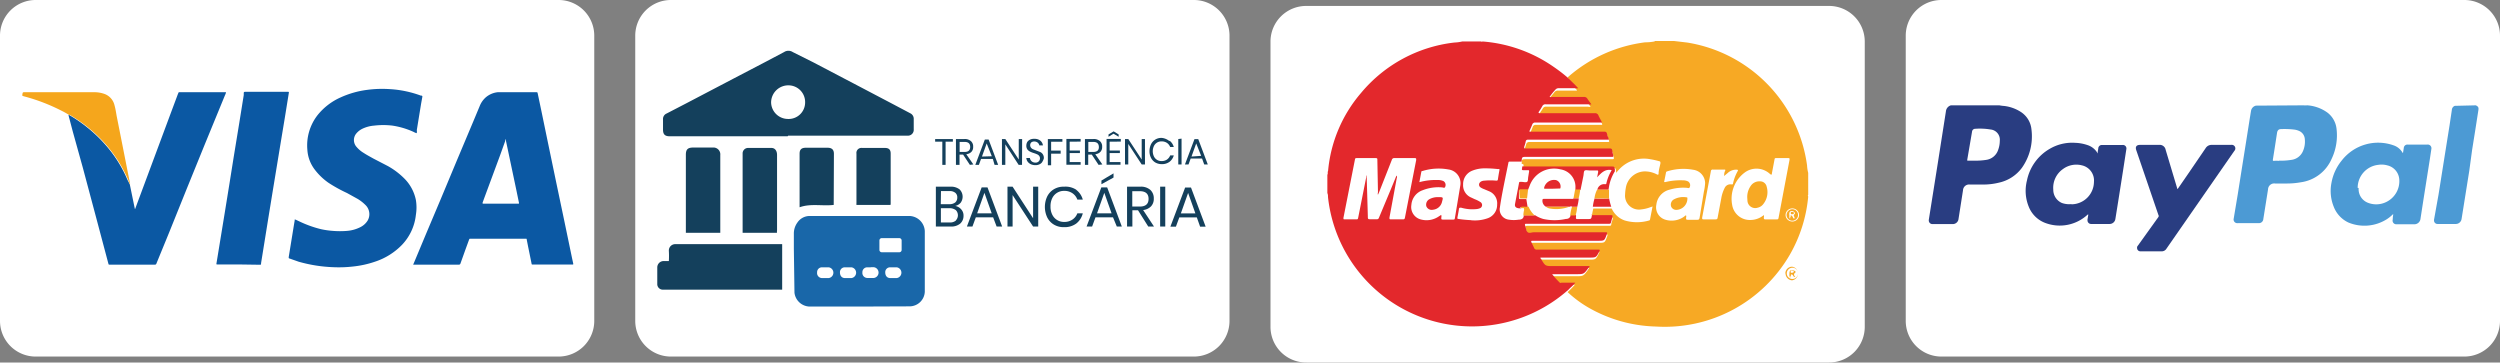 <svg xmlns="http://www.w3.org/2000/svg" viewBox="0 0 244 35.38"><rect x="0" y="0" width="244" height="35.38" fill="#808080" stroke="none"/><defs><style>.cls-1{fill:#fff;}.cls-2{fill:#0b58a3;}.cls-3{fill:#f5a61c;}.cls-4{fill:#14405c;}.cls-5{fill:#1967a9;}.cls-6{fill:#4c9ad4;}.cls-7{fill:#293d81;}.cls-8{fill:#f7a924;}.cls-9{fill:#e3282c;}</style></defs><g id="Layer_2" data-name="Layer 2"><g id="Layer_1-2" data-name="Layer 1"><path class="cls-1" d="M3.48,0h51A3.48,3.48,0,0,1,58,3.48V31.32a3.48,3.48,0,0,1-3.48,3.48h-51A3.48,3.48,0,0,1,0,31.32V3.48A3.48,3.48,0,0,1,3.48,0Z"/><path class="cls-2" d="M40.32,25.84l.12-.28,1.17-2.8L43,19.47l1.59-3.81,1.6-3.8.63-1.51a2.2,2.2,0,0,1,.63-.88A2.14,2.14,0,0,1,48.58,9c.2,0,.41,0,.61,0h3.13c.13,0,.13,0,.16.12l.37,1.76.61,2.95.82,3.94.79,3.76.78,3.75.1.46c0,.06,0,.08-.06.08H52c-.08,0-.11,0-.12-.1l-.34-1.67-.13-.66c0-.07,0-.1-.12-.09H45.94c-.13,0-.12,0-.17.12l-.34.93-.49,1.37a.15.15,0,0,1-.16.11H40.32Zm9-12.22a.49.49,0,0,0,0,.11l-.52,1.45-1.54,4.16-.16.44c0,.09,0,.1.07.1h3.36c.14,0,.14,0,.11-.14l-.26-1.26-1-4.74a.21.21,0,0,0,0-.12ZM40.67,13a1,1,0,0,1-.27-.11,7.71,7.71,0,0,0-2.1-.63,7.58,7.58,0,0,0-1.78,0,3.24,3.24,0,0,0-1.18.32,1.76,1.76,0,0,0-.53.41,1,1,0,0,0,0,1.36,2.73,2.73,0,0,0,.66.56c.32.21.66.39,1,.58l1.39.72a7.26,7.26,0,0,1,1.57,1.18,4.11,4.11,0,0,1,1.16,2.13,4.41,4.41,0,0,1,0,1.45,5,5,0,0,1-1.35,2.92,6.46,6.46,0,0,1-2.64,1.65,9.65,9.65,0,0,1-2.13.47,12.08,12.08,0,0,1-1.9.07,14.19,14.19,0,0,1-3.43-.54l-.88-.31c-.08,0-.09-.07-.08-.15l.52-3.2.06-.35c0-.15,0-.12.14-.07l.32.15a10.73,10.73,0,0,0,2.12.76,8.33,8.33,0,0,0,1.22.17,8.55,8.55,0,0,0,1.24,0,3.51,3.51,0,0,0,1.39-.38,1.74,1.74,0,0,0,.69-.63,1.24,1.24,0,0,0-.2-1.51,4,4,0,0,0-.76-.6l-1.05-.58a14.13,14.13,0,0,1-1.81-1,6,6,0,0,1-1.35-1.3A3.53,3.53,0,0,1,30,14.64a4.81,4.81,0,0,1,1-3.41A6,6,0,0,1,33.26,9.5a9,9,0,0,1,2.58-.73,11.07,11.07,0,0,1,2.23-.07,10.42,10.42,0,0,1,3,.63l.07,0a.1.1,0,0,1,.08.13l-.12.66-.42,2.58A.75.75,0,0,1,40.67,13Zm-28,5,.49,2.38c.05,0,.05,0,.06-.07l1.86-5,1.57-4.22.71-1.9a.69.69,0,0,0,.05-.13A.1.1,0,0,1,17.53,9h4.53a1,1,0,0,1-.1.29L20,14.06l-1.76,4.33L16.5,22.71l-1.23,3a.15.15,0,0,1-.17.12H10.73c-.14,0-.12,0-.16-.13L9.34,21.07,8.09,16.39l-1-3.6-.41-1.56s0,0,.08,0a14.34,14.34,0,0,1,3.49,2.86,12.66,12.66,0,0,1,2.2,3.48Zm10.6,7.81H21.23c-.11,0-.12,0-.1-.12l.35-2.14.45-2.75.45-2.78.43-2.7.54-3.3.44-2.74,0-.1c0-.22,0-.22.25-.22h4c.17,0,.17,0,.14.17l-.38,2.36-.37,2.23L27,16.33l-.39,2.37-.42,2.58-.38,2.36-.33,2.05c0,.15,0,.15-.17.15Z"/><path class="cls-3" d="M12.7,18a2.44,2.44,0,0,1-.19-.44,12.9,12.9,0,0,0-2.2-3.48,14.34,14.34,0,0,0-3.49-2.86s-.05,0-.08,0a7.14,7.14,0,0,0-.71-.4A18.24,18.24,0,0,0,2.33,9.4c-.17-.05-.17-.05-.14-.22S2.23,9,2.4,9H9.23a2.91,2.91,0,0,1,1,.18,1.55,1.55,0,0,1,.95,1.11c.09.32.14.64.2,1l.5,2.52.62,3.14.19.95Z"/><path class="cls-1" d="M65.48,0h51A3.48,3.48,0,0,1,120,3.48V31.32a3.48,3.48,0,0,1-3.48,3.48h-51A3.48,3.48,0,0,1,62,31.32V3.48A3.48,3.48,0,0,1,65.48,0Z"/><path class="cls-4" d="M76.88,13.3H65.35c-.45,0-.64-.19-.64-.64v-1a.58.58,0,0,1,.35-.58l1.93-1,4.64-2.43L74.79,6l1.74-.92a.77.77,0,0,1,.84,0l2,1,4.56,2.39,3.16,1.66,1.76.93a.59.59,0,0,1,.33.56v1a.57.57,0,0,1-.62.62l-11.64,0Zm0-1.69A1.61,1.61,0,0,0,78.58,10,1.63,1.63,0,0,0,77,8.33,1.68,1.68,0,0,0,75.26,10,1.65,1.65,0,0,0,76.9,11.61Z"/><path class="cls-5" d="M83.84,29.92H79a1.53,1.53,0,0,1-1.46-1.35l-.06-4.26V22.83a1.81,1.81,0,0,1,.34-1.1A1.44,1.44,0,0,1,79,21.08h9.79a1.55,1.55,0,0,1,1.47,1.47v5.93a1.49,1.49,0,0,1-1.46,1.42ZM88,24.39v-.92a.23.23,0,0,0-.23-.23H86.06a.23.23,0,0,0-.23.23v.92a.23.23,0,0,0,.23.23h1.68A.23.23,0,0,0,88,24.39Zm-7.44,1.7h-.34a.47.47,0,0,0-.47.49.49.49,0,0,0,.48.56h.65a.53.53,0,0,0,0-1.05h-.36Zm2.23,0h-.34a.47.47,0,0,0-.47.49c0,.34.18.55.47.56h.65a.53.53,0,0,0,0-1.05h-.35Zm2.19,0h-.34a.47.47,0,0,0-.47.49h0a.49.49,0,0,0,.47.55h.65a.53.53,0,0,0,0-1.05H85Zm2.23,0h-.34a.47.47,0,0,0-.47.49c0,.34.18.55.47.56h.65a.53.53,0,0,0,0-1.05h-.35Z"/><path class="cls-4" d="M65.28,25.48a8.49,8.49,0,0,0,0-1,.62.62,0,0,1,.65-.65H76.34v4.44H64.73a.54.54,0,0,1-.58-.5h0V26.1a.62.62,0,0,1,.61-.62Zm10.55-2.76H72.48V15a.53.53,0,0,1,.5-.56H75.3c.33,0,.54.27.54.68v7.34A2.27,2.27,0,0,0,75.83,22.72Zm-5.54,0H66.94V15.1c0-.52.19-.7.72-.7h1.91a.67.67,0,0,1,.73.74v7.59ZM81.37,20c-1.12.13-2.24-.16-3.33.23,0-.07,0-.13,0-.19V15c0-.4.18-.57.58-.58h2.15c.43,0,.63.2.62.62Zm5.54,0H83.59a1.23,1.23,0,0,1,0-.19V15a.49.49,0,0,1,.56-.56h2.22c.39,0,.56.17.56.55v4.83A.54.54,0,0,1,86.91,20ZM93,13.57v.26h-.71v2.26h-.32V13.83h-.7v-.26Zm1.66,2.52-.66-1h-.35v1H93.3V13.57h.83a.89.89,0,0,1,.64.21.69.69,0,0,1,.21.55.67.67,0,0,1-.17.49.78.78,0,0,1-.5.23l.69,1Zm-1-1.26h.48c.37,0,.55-.16.55-.49s-.19-.49-.55-.49h-.48Zm3.24.68H95.75l-.21.58h-.35l.93-2.47h.37l.93,2.47h-.35Zm-.1-.26L96.3,14l-.46,1.28Zm2.95.84h-.33l-1.3-2v2h-.33V13.57h.33l1.31,2v-2h.33Zm2-.32a.63.63,0,0,1-.26.25.91.91,0,0,1-.43.1,1.17,1.17,0,0,1-.45-.09.84.84,0,0,1-.31-.25.69.69,0,0,1-.13-.36h.35a.51.51,0,0,0,.25.38.55.55,0,0,0,.28.07.41.41,0,0,0,.33-.12.4.4,0,0,0,.12-.29.38.38,0,0,0-.08-.25.5.5,0,0,0-.2-.15,3,3,0,0,0-.32-.12,2.5,2.5,0,0,1-.38-.15.72.72,0,0,1-.25-.21.61.61,0,0,1-.1-.37.73.73,0,0,1,.09-.35.67.67,0,0,1,.27-.23.85.85,0,0,1,.42-.08.9.9,0,0,1,.59.18.71.71,0,0,1,.25.46h-.35a.49.49,0,0,0-.15-.26.52.52,0,0,0-.34-.12.45.45,0,0,0-.31.1.4.4,0,0,0,0,.52.52.52,0,0,0,.19.14l.31.12.39.15a.59.59,0,0,1,.25.22.64.64,0,0,1,.1.38A.9.9,0,0,1,101.74,15.77Zm1.94-2.2v.26h-1.1v.87h.93V15h-.93v1.13h-.32V13.57Zm.71.26v.86h1v.25h-1v.88h1.07v.26h-1.39V13.56h1.39v.26Zm2.82,2.26-.66-1h-.35v1h-.32V13.57h.83a.89.89,0,0,1,.64.21.69.69,0,0,1,.21.55.67.67,0,0,1-.17.49.78.78,0,0,1-.5.23l.69,1Zm-1-1.26h.48c.37,0,.56-.16.55-.49s-.19-.49-.55-.49h-.48Zm2.08-1v.86h1v.25h-1v.88h1.06v.26H108V13.56h1.39v.26Zm.38-.78-.49.3v-.23l.5-.3.49.3v.23Zm3.07,3h-.32l-1.31-2v2h-.32V13.57h.32l1.31,2v-2h.32Zm2.4-2.32a1.14,1.14,0,0,1,.41.62h-.35a.87.87,0,0,0-.31-.4.91.91,0,0,0-.53-.15.8.8,0,0,0-.75.46,1.19,1.19,0,0,0,0,1,.8.8,0,0,0,.75.46.91.91,0,0,0,.53-.15.87.87,0,0,0,.31-.4h.35a1.19,1.19,0,0,1-.41.62,1.22,1.22,0,0,1-.76.23,1.26,1.26,0,0,1-.63-.16,1.13,1.13,0,0,1-.42-.45,1.39,1.39,0,0,1-.15-.66,1.56,1.56,0,0,1,.15-.67,1.11,1.11,0,0,1,1.05-.62A1.36,1.36,0,0,1,114.13,13.77Zm1.17-.2v2.52H115V13.57Zm2,1.94h-1.11l-.21.58h-.35l.93-2.47h.37l.93,2.47h-.35Zm-.09-.26L116.75,14l-.46,1.28ZM93.82,20.44a.89.89,0,0,1,.22.62,1,1,0,0,1-.32.76,1.36,1.36,0,0,1-.93.29H91.34V18.22h1.42a1.37,1.37,0,0,1,.89.26,1,1,0,0,1,.1,1.32,1,1,0,0,1-.52.3A1,1,0,0,1,93.82,20.44Zm-2-.51h.84a.91.91,0,0,0,.57-.17.62.62,0,0,0,.2-.48.56.56,0,0,0-.19-.46.84.84,0,0,0-.59-.17h-.81Zm1.47,1.58a.72.72,0,0,0,0-1l0,0a1,1,0,0,0-.62-.19h-.84v1.39h.85A.84.84,0,0,0,93.31,21.51Zm3.64-.3H95.24l-.33.9h-.54l1.44-3.82h.57l1.43,3.82h-.54Zm-.14-.39-.71-2-.71,2Zm4.54,1.29h-.5l-2-3.07v3.07h-.5V18.22h.5l2,3.08V18.22h.5Zm3.71-3.58a1.78,1.78,0,0,1,.64.95h-.53a1.28,1.28,0,0,0-.48-.62,1.37,1.37,0,0,0-.81-.23,1.26,1.26,0,0,0-1.16.71,1.74,1.74,0,0,0-.17.81,1.7,1.7,0,0,0,.17.8,1.26,1.26,0,0,0,1.16.71,1.37,1.37,0,0,0,.81-.23,1.26,1.26,0,0,0,.48-.61h.53a1.81,1.81,0,0,1-.64,1,1.91,1.91,0,0,1-1.18.35,1.83,1.83,0,0,1-1-.25,1.69,1.69,0,0,1-.65-.7,2.4,2.4,0,0,1,0-2.05,1.69,1.69,0,0,1,.65-.7,1.83,1.83,0,0,1,1-.25A1.91,1.91,0,0,1,105.06,18.53Zm3.59,2.68h-1.71l-.33.9h-.54l1.44-3.82h.57l1.43,3.82H109Zm-.14-.39-.71-2-.71,2Zm.19-3.49-1.18.65v-.36l1.18-.7Zm3.39,4.78-1-1.59h-.55v1.59H110V18.22h1.28a1.39,1.39,0,0,1,1,.32,1.11,1.11,0,0,1,.33.84,1.06,1.06,0,0,1-.27.76,1.26,1.26,0,0,1-.77.36l1.06,1.61Zm-1.56-1.95h.73c.57,0,.86-.25.86-.75s-.29-.75-.86-.75h-.73Zm3.22-1.94v3.89h-.5V18.22Zm3.08,3h-1.71l-.33.9h-.54l1.44-3.82h.57l1.43,3.82h-.54Zm-.14-.39-.71-2-.71,2Z"/><path id="B" class="cls-1" d="M189.48,0h51A3.48,3.48,0,0,1,244,3.48V31.32a3.48,3.48,0,0,1-3.48,3.48h-51A3.48,3.48,0,0,1,186,31.32V3.48A3.48,3.48,0,0,1,189.48,0Z"/><path class="cls-6" d="M224.81,10.28a2.58,2.58,0,0,0,.39,0,3.82,3.82,0,0,1,1.93.69,2.29,2.29,0,0,1,.91,1.55,5.34,5.34,0,0,1-.48,3,3.84,3.84,0,0,1-3,2.27,7.48,7.48,0,0,1-1.33.12h-1.18a.6.6,0,0,0-.69.58l-.46,2.89a.43.43,0,0,1-.45.4H218.4a.36.36,0,0,1-.39-.45L218.4,19l.41-2.59.39-2.45.39-2.47.11-.67a.63.63,0,0,1,.48-.51Zm-2.39,5.4a6.46,6.46,0,0,0,1.24-.08,1.41,1.41,0,0,0,1.1-.83,2.31,2.31,0,0,0,.19-1.19.93.93,0,0,0-.58-.81,1.62,1.62,0,0,0-.43-.12,8.16,8.16,0,0,0-1.31-.05c-.23,0-.35.12-.39.36L222,14.52l-.17,1.07c0,.08,0,.11.1.11a2.83,2.83,0,0,1,.5,0Z"/><path class="cls-7" d="M195.14,10.28a3.47,3.47,0,0,0,.45.06,3.8,3.8,0,0,1,1.68.61,2.28,2.28,0,0,1,1,1.68,5.31,5.31,0,0,1-.94,3.76,3.79,3.79,0,0,1-2.25,1.44,6.29,6.29,0,0,1-1.62.18h-1.22a.59.59,0,0,0-.65.56l-.44,2.81a.56.56,0,0,1-.55.49h-2a.35.35,0,0,1-.35-.34.2.2,0,0,1,0-.07l.45-2.83.43-2.71.45-2.87.34-2.17a.68.68,0,0,1,.49-.6Zm-2.43,5.4a6.58,6.58,0,0,0,1.17-.08,1.44,1.44,0,0,0,1.15-1,2.55,2.55,0,0,0,.15-.86,1,1,0,0,0-.89-1.1,6.35,6.35,0,0,0-1.51-.07.31.31,0,0,0-.31.29L192,15.61c0,.06,0,.07.06.07Z"/><path class="cls-6" d="M241.64,10.28c.24.12.29.21.25.47l-.3,1.93-.31,1.94L241,16.68l-.35,2.19-.35,2.19-.05.31a.57.57,0,0,1-.56.49H237.9a.34.34,0,0,1-.34-.34h0a.17.17,0,0,1,0-.07L238,19l.37-2.33.35-2.2.35-2.19.23-1.54a.45.45,0,0,1,.29-.41Z"/><path class="cls-7" d="M204.71,15l.08-.5a.35.35,0,0,1,.37-.35h2a.34.34,0,0,1,.37.42l-.32,2.08-.43,2.73-.32,2a.57.57,0,0,1-.58.48h-1.78a.35.35,0,0,1-.36-.34.34.34,0,0,1,0-.1l.08-.48s-.05,0-.06,0a4,4,0,0,1-4.14.82A2.79,2.79,0,0,1,198,20.16a4.09,4.09,0,0,1-.17-2.54,4.63,4.63,0,0,1,2.25-3.11,4.31,4.31,0,0,1,2.46-.57,4.1,4.1,0,0,1,1.2.22,1.73,1.73,0,0,1,.93.71s0,.06.05.11Zm-2.54,4.94a2.21,2.21,0,0,0,2.2-2.19,1.51,1.51,0,0,0-1.17-1.61,2.19,2.19,0,0,0-1.87.37,2.23,2.23,0,0,0-.93,2,1.4,1.4,0,0,0,.84,1.3A2.13,2.13,0,0,0,202.17,19.92Z"/><path class="cls-6" d="M233.56,20.9a3.48,3.48,0,0,1-.6.49,4.08,4.08,0,0,1-3.75.33,2.81,2.81,0,0,1-1.44-1.55,4.09,4.09,0,0,1-.22-2.32,4.77,4.77,0,0,1,1-2.18,4.5,4.5,0,0,1,5.1-1.47,1.58,1.58,0,0,1,.8.64.39.39,0,0,0,.08.1h0l.08-.5a.35.35,0,0,1,.37-.33h1.93a.36.36,0,0,1,.39.44l-.15,1-.33,2.09-.3,1.9-.28,1.81a.6.6,0,0,1-.61.54h-1.73a.36.36,0,0,1-.37-.46,3.25,3.25,0,0,1,.05-.49Zm-3.36-2.56v.15a1.42,1.42,0,0,0,.86,1.28,2.22,2.22,0,0,0,1.87-.07,2.26,2.26,0,0,0,1.24-2.19A1.51,1.51,0,0,0,233,16.14a2.06,2.06,0,0,0-.89-.05,2.25,2.25,0,0,0-2,2.25Z"/><path class="cls-7" d="M212.53,18.46l1-1.45,1.74-2.55a.68.68,0,0,1,.61-.32h1.88a.35.35,0,0,1,.31.59l-6.63,9.55a.53.53,0,0,1-.47.25c-.7,0-1.39,0-2.08,0a.32.32,0,0,1-.31-.33.36.36,0,0,1,0-.1.57.57,0,0,1,.08-.13l2-2.79a.18.18,0,0,0,0-.2l-2.16-6.32c-.11-.32,0-.52.38-.52h1.84a.59.59,0,0,1,.65.49l1.13,3.77A.28.28,0,0,0,212.53,18.46Z"/><path id="C" class="cls-1" d="M127.48.58h51A3.48,3.48,0,0,1,182,4.06V31.9a3.48,3.48,0,0,1-3.48,3.48h-51A3.48,3.48,0,0,1,124,31.9V4.06A3.48,3.48,0,0,1,127.48.58Z"/><path class="cls-8" d="M161.49,4h1.76s.08,0,.12,0l1.28.15a14.05,14.05,0,0,1,11.72,12,3.48,3.48,0,0,0,.11.72v2.15c-.07.05,0,.12,0,.18a13.87,13.87,0,0,1-1.8,5.67,14.1,14.1,0,0,1-13.06,7A13.9,13.9,0,0,1,155,30a11.18,11.18,0,0,1-2-1.49,9.71,9.71,0,0,0,.71-.72h-1.33c-.06,0-.14,0-.19,0a8.39,8.39,0,0,1-.75-.83h2.32c.78,0,.78,0,1.24-.64,0-.05.1-.09.08-.15s-.11,0-.16,0h-3.38c-.77,0-.77,0-1.16-.66,0-.05-.11-.11-.07-.17s.12,0,.18,0h4.56c.7,0,.69,0,1-.61.07-.13.07-.19-.1-.17h-6a.28.28,0,0,1-.3-.18c-.06-.15-.13-.28-.2-.42s-.12-.26.16-.26H156c.63,0,.63,0,.85-.6.08-.23.08-.23-.17-.23h-6.95c-.2,0-.44.08-.59,0s-.16-.37-.23-.57-.08-.26.19-.26h8a.14.14,0,0,0,.16-.12c0-.17.09-.34.13-.5s0-.22-.18-.22h-1.86a6.07,6.07,0,0,1,.16-.85h1.79a2.2,2.2,0,0,0,1.28,1.17,4.25,4.25,0,0,0,2.37,0,.11.11,0,0,0,.09-.09l.25-1.28-.23.08a3.49,3.49,0,0,1-.89.21,1.36,1.36,0,0,1-1.56-1.49,4.2,4.2,0,0,1,.07-.62,1.91,1.91,0,0,1,1.79-1.6,2.54,2.54,0,0,1,1.24.29c.11.05.15.06.17-.08,0-.34.12-.68.18-1,0-.12,0-.18-.13-.21a8.23,8.23,0,0,0-.86-.19,3.3,3.3,0,0,0-3,.95c-.12.12-.22.25-.34.38l0-.19c-.05-.28-.05-.28-.35-.28h-8.7a1,1,0,0,1,0-.17c.06-.16,0-.23-.16-.23,0-.46,0-.46.49-.46h8.38c.11,0,.14-.05.12-.14s-.07-.29-.1-.44-.12-.24-.31-.24h-8.16c-.12,0-.17,0-.13-.16s.1-.31.14-.46.13-.24.32-.24h7.69q.13,0,.09-.12c-.05-.14-.11-.28-.15-.43s-.15-.23-.34-.23h-7.1c-.11,0-.14,0-.1-.14a5.15,5.15,0,0,0,.23-.54.29.29,0,0,1,.32-.21h6.36c.11,0,.13,0,.08-.13s-.2-.37-.29-.56-.19-.22-.38-.22h-5.36c-.11,0-.14,0-.08-.14s.23-.36.34-.55a.33.33,0,0,1,.33-.18H155a.34.34,0,0,0,.24,0c-.14-.19-.28-.37-.4-.56a.36.36,0,0,0-.33-.16h-3.11a.34.34,0,0,1-.24,0c.17-.25.38-.46.56-.7a.4.4,0,0,1,.34-.15h1.72s.1,0,.12,0,0-.08-.06-.12l-.37-.38L153,7.56l.07-.07a14.09,14.09,0,0,1,7.5-3.36,4.62,4.62,0,0,0,.94-.09Zm10.66,17a.34.34,0,0,1,0,.2c0,.16,0,.22.17.21h1.08c.13,0,.16,0,.19-.16l1.07-5.66c0-.15,0-.16-.14-.16-.39,0-.77,0-1.15,0-.12,0-.16,0-.18.15l-.25,1.32c0,.18-.07.18-.2.07a1.93,1.93,0,0,0-2.47-.12A3.19,3.19,0,0,0,169.06,20a1.74,1.74,0,0,0,1.77,1.47,2.06,2.06,0,0,0,1.32-.48Zm-9.75-3.23.14,0a6.14,6.14,0,0,1,1.71-.17,1.12,1.12,0,0,1,.51.11.44.44,0,0,1,.17.53c-.05.19-.21.09-.31.09a4.66,4.66,0,0,0-1.66.18,1.7,1.7,0,0,0-1.3,1.47,1.26,1.26,0,0,0,.87,1.46,2.09,2.09,0,0,0,1.87-.32s.09-.1.16-.1a.36.36,0,0,1,0,.23c0,.16,0,.2.18.2.31,0,.61,0,.92,0,.16,0,.19-.06.22-.19l.42-2.56a4.75,4.75,0,0,0,.12-.83,1.33,1.33,0,0,0-1.16-1.3,5.29,5.29,0,0,0-2.53.15.15.15,0,0,0-.13.13l-.19.95Zm5.88-.65c0-.1,0-.26.08-.42s0-.15-.12-.15h-1.06a.17.17,0,0,0-.2.17l-.85,4.52c0,.13,0,.17.13.17h1.19c.13,0,.17-.05.19-.16l.35-1.86a3.5,3.5,0,0,1,.36-1.09A.61.61,0,0,1,169,18c.11,0,.13,0,.15-.12a4.23,4.23,0,0,1,.45-1.18c.06-.11,0-.13-.08-.14a1.21,1.21,0,0,0-.89.32l-.37.31ZM175.59,21a.66.66,0,1,0-1.32,0V21a.66.66,0,0,0,.7.62h0A.66.66,0,0,0,175.59,21Z"/><path class="cls-9" d="M155.32,21h1.86c.22,0,.23,0,.18.22l-.13.49a.15.15,0,0,1-.16.13h-8c-.27,0-.27,0-.19.26s.08.45.23.57.39,0,.59,0h6.94c.25,0,.25,0,.17.23-.22.6-.22.6-.85.6h-6.28c-.28,0-.28,0-.16.26l.2.42a.26.26,0,0,0,.3.18H156c.17,0,.16.05.1.17-.32.61-.32.61-1,.61h-4.56c-.06,0-.15,0-.18,0s0,.12.07.17c.39.66.4.66,1.16.66h3.38c.05,0,.13,0,.16,0s0,.1-.08.15c-.46.64-.46.64-1.24.64h-2.32a7.39,7.39,0,0,0,.75.83c0,.05.12,0,.19,0h1.32c-.22.29-.49.48-.71.73l-.14.11a14.14,14.14,0,0,1-23.29-9.22.78.78,0,0,0-.06-.37V17.06c.08-.12,0-.25.07-.37a13.54,13.54,0,0,1,3.22-7.62,13.9,13.9,0,0,1,9.12-4.92,3.66,3.66,0,0,0,.74-.1h1.88c0,.06.09,0,.14,0A14,14,0,0,1,151.6,6.5c.5.34,1,.72,1.42,1.09l.53.52c.13.12.25.25.37.38s.08.06.06.12-.08,0-.12,0h-1.72a.4.4,0,0,0-.34.15,6.36,6.36,0,0,0-.56.7.4.4,0,0,0,.24,0h3.11a.36.36,0,0,1,.33.16c.12.19.26.37.4.56a.4.4,0,0,1-.24,0h-4.22a.32.32,0,0,0-.33.18,6.26,6.26,0,0,1-.34.55c-.06.1,0,.14.08.14h5.36a.34.34,0,0,1,.38.22c.08.18.19.37.29.56s0,.13-.08.13h-6.36a.29.29,0,0,0-.32.21c-.07.18-.15.36-.23.54s0,.15.1.14h7.1c.19,0,.29,0,.34.23s.1.28.15.43,0,.12-.09.12h-7.69c-.19,0-.29,0-.32.24a3.5,3.5,0,0,1-.14.46c0,.12,0,.17.13.16h8.16c.19,0,.29,0,.31.24a3.48,3.48,0,0,0,.1.44c0,.1,0,.15-.12.14H149c-.46,0-.46,0-.49.46h-1.11c-.12,0-.17,0-.19.16l-.27,1.32c-.2,1-.41,2-.55,3a1,1,0,0,0,.89,1.19,2.91,2.91,0,0,0,.93,0c.27,0,.51-.09.51-.43h1.11a3,3,0,0,0,.79.36,5.1,5.1,0,0,0,2.2,0c.24,0,.45-.1.47-.4h.52a.45.45,0,0,1,0,.23c0,.13,0,.18.14.18.32,0,.65,0,1,0s.34,0,.43-.33a.84.84,0,0,1,0-.14Zm-19-3.85a.31.31,0,0,1,0,.25l-.71,3.84c0,.12,0,.17.13.17.4,0,.8,0,1.19,0,.13,0,.17-.05.19-.16l1.1-5.63c0-.17,0-.19-.17-.19h-1.94a.24.24,0,0,0-.27.18l-1.26,3.2a2,2,0,0,0-.09.2.31.31,0,0,1,0-.23l-.06-3.16c0-.15,0-.19-.19-.19h-1.8c-.12,0-.18,0-.2.15l-1.12,5.68c0,.14,0,.15.14.15h1.1c.13,0,.17,0,.2-.17l.78-3.93c0-.07,0-.15,0-.22a.41.41,0,0,1,.05.18l.11,3.81c0,.32,0,.32.32.32h.53a.21.21,0,0,0,.24-.16l1.12-2.68.58-1.41ZM140.67,21a.53.53,0,0,1,0,.25c0,.14,0,.18.15.18h1c.12,0,.16,0,.18-.16l.35-2.1.18-1.08a1.35,1.35,0,0,0-1.16-1.55,5.29,5.29,0,0,0-2.53.15c-.05,0-.1,0-.12.09l-.19,1a6,6,0,0,1,1.79-.21,1.24,1.24,0,0,1,.57.11.44.44,0,0,1,.17.53c-.05.19-.21.09-.31.08a4.16,4.16,0,0,0-1.88.27A1.64,1.64,0,0,0,137.75,20a1.25,1.25,0,0,0,.93,1.42,2.11,2.11,0,0,0,1.82-.35c.05,0,.09-.08.17-.09Zm2.93.5a3.75,3.75,0,0,0,1.63-.21,1.38,1.38,0,0,0,.89-1.32,1.27,1.27,0,0,0-.8-1.31l-.45-.19a1.81,1.81,0,0,1-.37-.18.32.32,0,0,1-.08-.46.53.53,0,0,1,.14-.12.81.81,0,0,1,.34-.08,5.89,5.89,0,0,1,1.11,0c.12,0,.17,0,.19-.15s.08-.53.13-.79,0-.18-.15-.19a11.38,11.38,0,0,0-1.31-.07,3.22,3.22,0,0,0-1.18.23A1.4,1.4,0,0,0,142.8,18a1.29,1.29,0,0,0,.79,1.28l.34.16a2.73,2.73,0,0,1,.54.27.34.34,0,0,1-.07.63,1.05,1.05,0,0,1-.24.06,3.86,3.86,0,0,1-1.55-.13c-.17,0-.2,0-.22.15s-.08.49-.13.73,0,.2.16.23c.4.06.79.09,1.18.11Zm4.86-1.18a.71.71,0,0,1-.29,0c-.25-.05-.35-.18-.3-.43l.38-2c0-.12.07-.15.18-.14h.06c.19,0,.43.08.55,0s.08-.34.12-.52l.08-.5c0-.09,0-.12-.1-.12h-.41c-.17,0-.23,0-.17-.21a.83.83,0,0,0,0-.15h8.7c.3,0,.3,0,.35.28l0,.19a4.25,4.25,0,0,0-.55,1.38l-.07.42H155.9a.67.67,0,0,1,.76-.54c.12,0,.12-.05.13-.12a4.3,4.3,0,0,1,.37-1l.14-.26c-.64-.12-1,.25-1.42.71l.1-.52c0-.13,0-.16-.13-.15h-.64c-.18,0-.41-.06-.53,0s-.1.35-.14.53l-.28,1.37h-.5v-.18a1.72,1.72,0,0,0-1.46-1.83,2.53,2.53,0,0,0-3,1.58l-.17.43h-.74c-.07,0-.15,0-.14.11l0,.66a.12.12,0,0,0,.14.12h.58l.13.81h-.58c-.12,0-.18,0-.16.15Zm7-.14a4.31,4.31,0,0,1,.17-.81,13.45,13.45,0,0,0,1.42,0,5.67,5.67,0,0,0,.21.81Z"/><path class="cls-8" d="M149.19,20.18a2.4,2.4,0,0,0,.6.85h-1.11a2.32,2.32,0,0,1,.07-.52c0-.16,0-.24-.17-.19h-.12c0-.12,0-.15.14-.15Zm4.06.85a4,4,0,0,1,.18-.85h.51a4.9,4.9,0,0,1-.16.85Zm21,5.66a.66.66,0,0,1,.65-.66h0a.67.67,0,0,1,0,1.33A.68.68,0,0,1,174.27,26.69Zm.67-.56a.56.56,0,0,0-.53.57h0a.55.55,0,1,0,.58-.57Zm-4.39-6.87a1.87,1.87,0,0,1,.33-1.1,1,1,0,0,1,.89-.46.65.65,0,0,1,.68.53,1.86,1.86,0,0,1-.32,1.67.93.93,0,0,1-.56.37.76.76,0,0,1-1-.68Zm-6.87,1.22a.53.53,0,0,1-.56-.33.59.59,0,0,1,.22-.66,1.9,1.9,0,0,1,1.28-.23c.07,0,.09,0,.09.12A1.11,1.11,0,0,1,163.68,20.48Zm-6.62-1.11h-1.42a2.38,2.38,0,0,1,.26-.86h1.16Zm-7.9-.87-.1.87h-.58c-.08,0-.14,0-.14-.12l-.05-.66c0-.11.07-.11.15-.11h.72Zm4.43.87.16-.87h.5a5.31,5.31,0,0,1-.16.87Z"/><path class="cls-9" d="M153.59,19.37h.5a5.5,5.5,0,0,1-.15.81h-.51c-.1-.1-.18,0-.27,0-.76,0-1.51,0-2.27,0a.67.67,0,0,1-.35-.57c0-.14,0-.21.19-.2h2.64A.3.3,0,0,0,153.59,19.37Z"/><path class="cls-8" d="M174.93,20.42a.56.56,0,1,1,0,1.12h0a.56.56,0,0,1-.56-.55A.57.57,0,0,1,174.93,20.42Zm-.29.56v.19s0,.15.06.15,0-.09.05-.15,0-.12,0-.14a.15.15,0,0,1,.17.07l.08.13c0,.05.07.13.13.09s0-.1,0-.14-.13-.16,0-.26,0-.23-.08-.28c-.28-.11-.42,0-.42.27Z"/><path class="cls-9" d="M140.38,19.24c.47,0,.49,0,.37.42a1,1,0,0,1-.89.81.56.56,0,0,1-.65-.34.61.61,0,0,1,.32-.7,1.71,1.71,0,0,1,.85-.19Zm11.13-.82h-.68c-.13,0-.14,0-.11-.15a1,1,0,0,1,1.16-.69h0a.66.66,0,0,1,.42.76c0,.08-.09.06-.14.06Z"/><path class="cls-8" d="M150.89,20.18h2.27a3.64,3.64,0,0,1-1.85.18A.8.8,0,0,1,150.89,20.18ZM175.22,27a.11.11,0,0,1-.15,0,0,0,0,0,1,0,0l-.08-.13a.15.15,0,0,0-.16-.08c-.08,0,0,.09-.06.15s0,.14-.06.14,0-.09-.06-.14a2.43,2.43,0,0,1,0-.27c0-.28.15-.38.42-.27s.19.17.09.26-.07.2,0,.3a.26.26,0,0,1,.07.1Zm-.3-.38s.14,0,.15-.1-.09-.1-.17-.12-.14,0-.13.12,0,.11.15.1Zm0-5.71c-.08,0-.14,0-.14-.1s0-.13.12-.12.19,0,.18.12-.09.08-.16.1Z"/></g></g></svg>